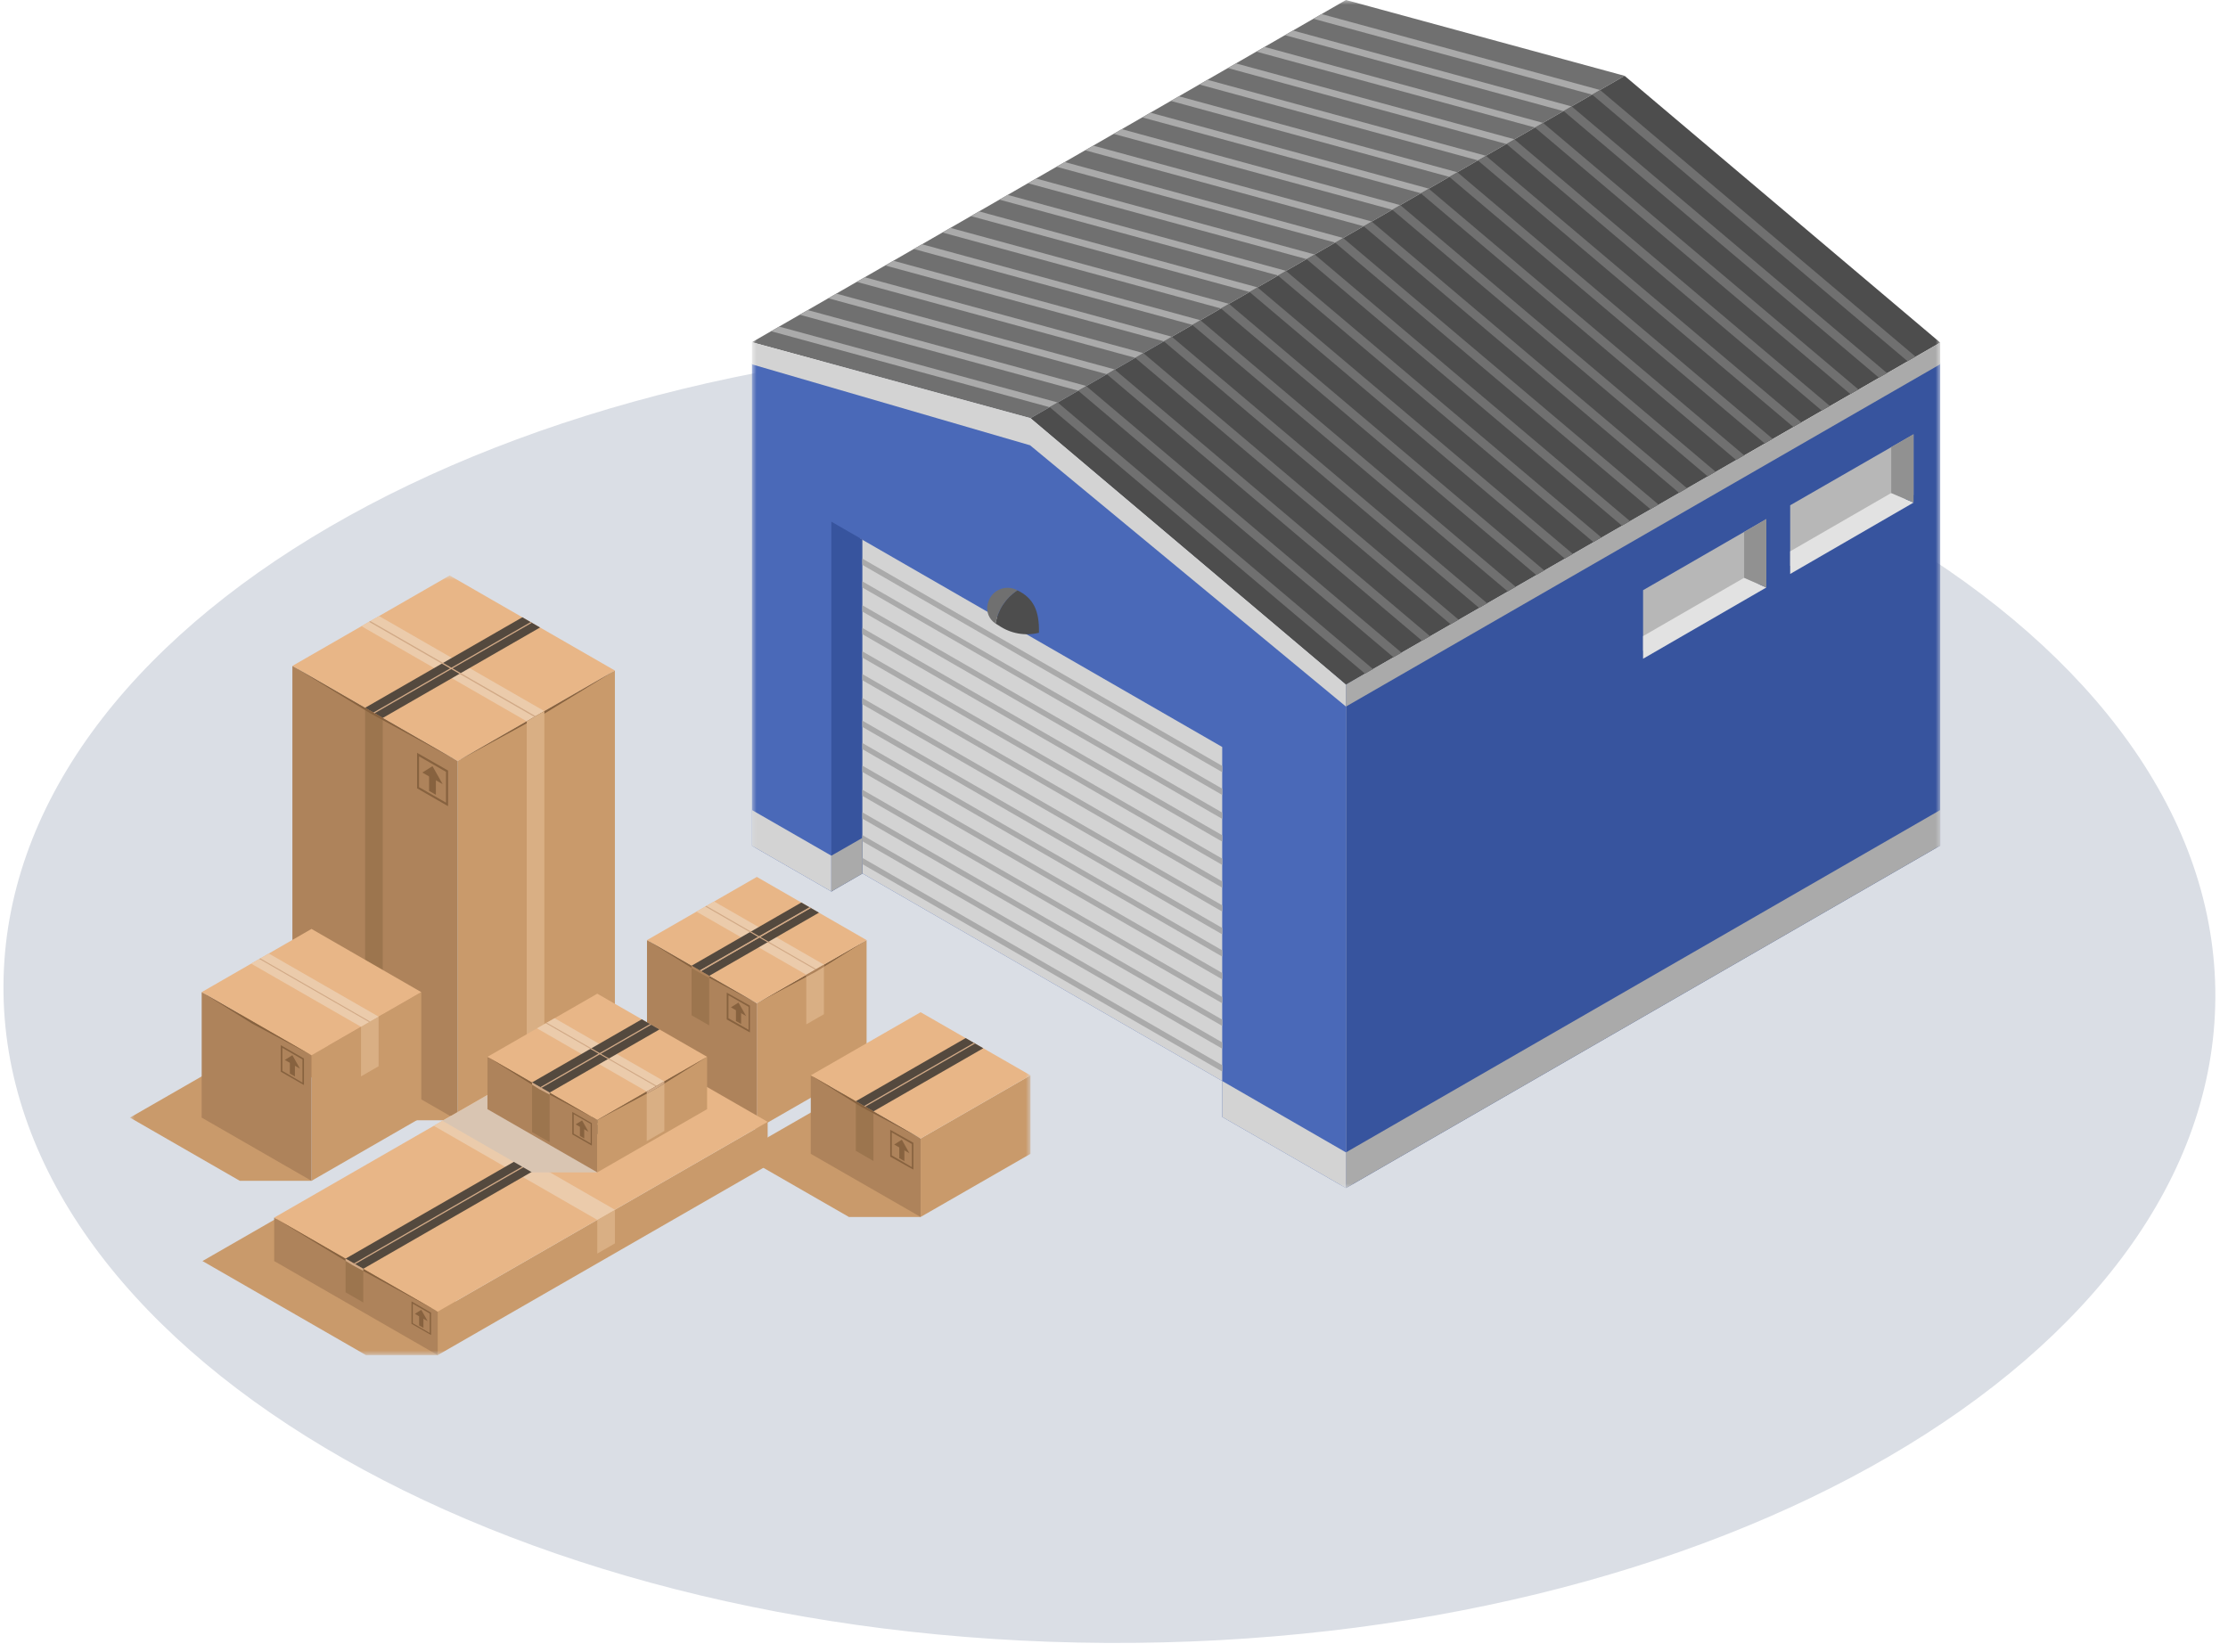 <?xml version="1.0" encoding="UTF-8"?> <svg xmlns="http://www.w3.org/2000/svg" width="240" height="178" viewBox="0 0 240 178" fill="none"><path d="M238.636 107.491C238.842 68.736 185.672 37.024 119.878 36.659C54.083 36.295 0.58 67.417 0.374 106.173C0.168 144.928 53.338 176.64 119.132 177.005C184.927 177.369 238.43 146.247 238.636 107.491Z" fill="#DADEE5"></path><mask id="mask0_778_7326" style="mask-type:luminance" maskUnits="userSpaceOnUse" x="81" y="0" width="128" height="128"><path d="M209 0H81V128H209V0Z" fill="white"></path></mask><g mask="url(#mask0_778_7326)"><path d="M144.986 128L209 91.102V39.116L144.986 73.769V128Z" fill="#37549E"></path><path d="M144.986 73.769L111.57 46.667L81 39.172V91.13L89.551 96.049L92.59 93.927L131.656 116.468V120.339L144.986 128V73.769Z" fill="#4A69B8"></path><path d="M81 36.871L111.004 45.055L175.004 8.171L144.986 0L81 36.871Z" fill="#707070"></path><path d="M111.004 45.055L175.004 8.171L209 36.912L144.986 73.769L111.004 45.055Z" fill="#4D4D4D"></path><path d="M92.59 93.926L131.656 116.468V80.478L92.59 57.978V93.926Z" fill="#D3D3D3"></path><path d="M190.267 55.926L176.992 63.587V70.117L190.267 62.457V55.926Z" fill="#B7B7B7"></path><path d="M190.267 63.297L187.877 62.25L176.992 68.533V70.972L190.267 63.297Z" fill="#E2E2E2"></path><path d="M190.269 63.297L187.879 62.25V57.317L190.269 55.926V63.297Z" fill="#919191"></path><path d="M206.127 46.791L192.838 54.438V60.969L206.127 53.322V46.791Z" fill="#B7B7B7"></path><path d="M206.127 54.148L203.723 53.115L192.838 59.398V61.837L206.127 54.148Z" fill="#E2E2E2"></path><path d="M206.127 54.148L203.723 53.115V48.169L206.127 46.791V54.148Z" fill="#919191"></path><path d="M92.894 58.13L89.551 56.201V96.048L92.894 94.119V58.13Z" fill="#37549E"></path><path d="M109.595 63.601C108.973 64 108.443 64.525 108.038 65.142C107.633 65.76 107.364 66.455 107.246 67.183C107.362 67.263 107.482 67.336 107.606 67.403C108.229 67.828 108.935 68.117 109.678 68.249C110.421 68.382 111.183 68.357 111.916 68.175C111.971 65.778 111.308 64.427 109.595 63.601Z" fill="#4D4D4D"></path><path d="M109.595 63.6C109.297 63.436 108.964 63.343 108.624 63.33C108.283 63.316 107.945 63.383 107.634 63.523C107.324 63.664 107.051 63.875 106.838 64.14C106.624 64.404 106.475 64.715 106.404 65.047C106.299 65.446 106.324 65.868 106.475 66.252C106.627 66.636 106.897 66.962 107.246 67.183C107.364 66.455 107.633 65.759 108.038 65.142C108.443 64.525 108.973 64 109.595 63.6Z" fill="#707070"></path><path d="M81 36.87V39.254L110.962 47.975L144.986 76.124V73.768L111.004 45.054L81 36.87Z" fill="#D3D3D3"></path><path d="M144.986 73.769V76.125L209 39.241V36.912L144.986 73.769Z" fill="#AAAAAA"></path><path d="M144.986 128V124.156L209 87.272V91.102L144.986 128Z" fill="#AAAAAA"></path><path d="M144.986 124.156V128L131.656 120.339V116.468L144.986 124.156Z" fill="#D3D3D3"></path><path d="M89.551 96.048V92.19L81 87.272V91.129L89.551 96.048Z" fill="#D3D3D3"></path><path d="M92.894 90.275L89.551 92.191V96.049L92.894 94.12V90.275Z" fill="#AAAAAA"></path><path d="M92.894 60.184V60.859L131.657 83.193V82.518L92.894 60.184Z" fill="#AAAAAA"></path><path d="M92.894 62.636V63.297L131.657 85.645V84.97L92.894 62.636Z" fill="#AAAAAA"></path><path d="M92.894 65.213V65.888L131.657 88.223V87.547L92.894 65.213Z" fill="#AAAAAA"></path><path d="M92.894 67.651V68.327L131.657 90.675V89.986L92.894 67.651Z" fill="#AAAAAA"></path><path d="M92.894 70.173V70.848L131.657 93.183V92.507L92.894 70.173Z" fill="#AAAAAA"></path><path d="M92.894 72.625V73.286L131.657 95.635V94.96L92.894 72.625Z" fill="#AAAAAA"></path><path d="M92.894 75.202V75.877L131.657 98.212V97.537L92.894 75.202Z" fill="#AAAAAA"></path><path d="M92.894 77.641V78.316L131.657 100.664V99.975L92.894 77.641Z" fill="#AAAAAA"></path><path d="M92.894 80.052V80.713L131.657 103.061V102.386L92.894 80.052Z" fill="#AAAAAA"></path><path d="M92.894 82.49V83.165L131.657 105.514V104.825L92.894 82.49Z" fill="#AAAAAA"></path><path d="M92.894 85.081V85.743L131.657 108.09V107.415L92.894 85.081Z" fill="#AAAAAA"></path><path d="M92.894 87.519V88.195L131.657 110.529V109.854L92.894 87.519Z" fill="#AAAAAA"></path><path d="M92.894 89.972V90.633L131.657 112.982V112.307L92.894 89.972Z" fill="#AAAAAA"></path><path d="M92.894 92.425V93.1L131.657 115.448V114.759L92.894 92.425Z" fill="#AAAAAA"></path><path d="M113.062 43.87L83.059 35.685L83.943 35.19L113.932 43.36L113.062 43.87Z" fill="#AAAAAA"></path><path d="M116.143 42.092L86.139 33.908L87.023 33.412L117.013 41.583L116.143 42.092Z" fill="#AAAAAA"></path><path d="M119.222 40.315L89.219 32.131L90.089 31.635L120.092 39.805L119.222 40.315Z" fill="#AAAAAA"></path><path d="M122.289 38.551L92.285 30.367L93.156 29.871L123.159 38.042L122.289 38.551Z" fill="#AAAAAA"></path><path d="M125.371 36.774L95.367 28.604L96.237 28.094L126.228 36.278L125.371 36.774Z" fill="#AAAAAA"></path><path d="M128.437 34.997L98.434 26.826L99.318 26.316L129.307 34.501L128.437 34.997Z" fill="#AAAAAA"></path><path d="M131.518 33.233L101.514 25.049L102.384 24.553L132.388 32.737L131.518 33.233Z" fill="#AAAAAA"></path><path d="M134.598 31.456L104.594 23.285L105.464 22.775L135.455 30.96L134.598 31.456Z" fill="#AAAAAA"></path><path d="M137.664 29.678L107.66 21.508L108.544 20.998L138.534 29.182L137.664 29.678Z" fill="#AAAAAA"></path><path d="M140.744 27.915L110.74 19.744L111.611 19.234L141.615 27.419L140.744 27.915Z" fill="#AAAAAA"></path><path d="M143.827 26.137L113.809 17.967L114.693 17.457L144.683 25.641L143.827 26.137Z" fill="#AAAAAA"></path><path d="M146.892 24.374L116.889 16.189L117.773 15.693L147.763 23.864L146.892 24.374Z" fill="#AAAAAA"></path><path d="M149.973 22.596L119.969 14.426L120.839 13.916L150.829 22.1L149.973 22.596Z" fill="#AAAAAA"></path><path d="M153.055 20.819L123.051 12.649L123.921 12.139L153.911 20.323L153.055 20.819Z" fill="#AAAAAA"></path><path d="M156.119 19.055L126.115 10.871L126.999 10.375L156.989 18.559L156.119 19.055Z" fill="#AAAAAA"></path><path d="M159.201 17.278L129.197 9.107L130.067 8.598L160.057 16.782L159.201 17.278Z" fill="#AAAAAA"></path><path d="M162.267 15.514L132.264 7.33L133.148 6.834L163.138 15.005L162.267 15.514Z" fill="#AAAAAA"></path><path d="M165.348 13.737L135.344 5.566L136.228 5.057L166.218 13.241L165.348 13.737Z" fill="#AAAAAA"></path><path d="M168.414 11.973L138.41 3.789L139.294 3.293L169.284 11.463L168.414 11.973Z" fill="#AAAAAA"></path><path d="M171.494 10.196L141.49 2.025L142.361 1.516L172.364 9.7L171.494 10.196Z" fill="#AAAAAA"></path><path d="M113.062 43.856L147.045 72.584L147.902 72.088L113.933 43.36L113.062 43.856Z" fill="#707070"></path><path d="M116.143 42.093L150.111 70.82L150.981 70.324L117.013 41.597L116.143 42.093Z" fill="#707070"></path><path d="M119.223 40.315L153.192 69.043L154.048 68.547L120.08 39.819L119.223 40.315Z" fill="#707070"></path><path d="M122.289 38.552L156.271 67.266L157.128 66.77L123.159 38.042L122.289 38.552Z" fill="#707070"></path><path d="M125.369 36.774L159.338 65.502L160.208 65.006L126.226 36.278L125.369 36.774Z" fill="#707070"></path><path d="M128.438 35.011L162.42 63.725L163.277 63.229L129.308 34.501L128.438 35.011Z" fill="#707070"></path><path d="M131.518 33.233L165.5 61.961L166.356 61.465L132.388 32.737L131.518 33.233Z" fill="#707070"></path><path d="M134.598 31.456L168.567 60.184L169.437 59.688L135.455 30.96L134.598 31.456Z" fill="#707070"></path><path d="M137.664 29.692L171.646 58.406L172.503 57.91L138.534 29.196L137.664 29.692Z" fill="#707070"></path><path d="M140.744 27.915L174.727 56.643L175.583 56.147L141.615 27.419L140.744 27.915Z" fill="#707070"></path><path d="M143.826 26.151L177.794 54.865L178.665 54.369L144.682 25.642L143.826 26.151Z" fill="#707070"></path><path d="M146.893 24.374L180.875 53.102L181.731 52.606L147.763 23.878L146.893 24.374Z" fill="#707070"></path><path d="M149.973 22.597L183.955 51.324L184.812 50.828L150.843 22.101L149.973 22.597Z" fill="#707070"></path><path d="M153.055 20.833L187.023 49.561L187.893 49.065L153.911 20.337L153.055 20.833Z" fill="#707070"></path><path d="M156.119 19.056L190.102 47.783L190.958 47.287L156.99 18.56L156.119 19.056Z" fill="#707070"></path><path d="M159.201 17.292L193.183 46.006L194.04 45.51L160.071 16.796L159.201 17.292Z" fill="#707070"></path><path d="M162.281 15.515L196.25 44.242L197.12 43.746L163.138 15.019L162.281 15.515Z" fill="#707070"></path><path d="M165.348 13.737L199.33 42.465L200.201 41.969L166.218 13.241L165.348 13.737Z" fill="#707070"></path><path d="M168.428 11.96L202.411 40.701L203.281 40.205L169.299 11.464L168.428 11.96Z" fill="#707070"></path><path d="M171.51 10.196L205.492 38.924L206.349 38.428L172.366 9.7L171.51 10.196Z" fill="#707070"></path></g><mask id="mask1_778_7326" style="mask-type:luminance" maskUnits="userSpaceOnUse" x="14" y="62" width="97" height="84"><path d="M111 62H14V146H111V62Z" fill="white"></path></mask><g mask="url(#mask1_778_7326)"><path d="M91.444 131.114L79.613 124.312L91.444 117.503L99.169 131.114H91.444Z" fill="#C99A6B"></path><path d="M73.799 121.615L61.969 114.813L73.799 108.003L81.525 121.615H73.799Z" fill="#C99A6B"></path><path d="M39.426 146L21.811 135.863L57.352 115.422L47.152 146H39.426Z" fill="#C99A6B"></path><path d="M41.57 120.697L23.771 110.455L40.713 100.704L49.296 120.697H41.57Z" fill="#C99A6B"></path><path d="M66.236 72.242V110.953L58.637 115.324L56.739 116.417L49.295 120.697V81.987L56.739 77.706L58.637 76.613L66.236 72.242Z" fill="#C99A6B"></path><path d="M49.295 81.986V120.697L41.232 116.06L39.327 114.96L31.496 110.455V71.744L39.327 76.255L41.232 77.348L49.295 81.986Z" fill="#AE835B"></path><path d="M48.262 86.855L44.93 84.935V81.11L48.262 83.016V86.855ZM45.141 84.809L48.044 86.477V83.156L45.141 81.489V84.809Z" fill="#87623F"></path><path d="M46.954 85.636L46.223 85.209V83.282L46.954 83.71V85.636Z" fill="#87623F"></path><path d="M47.685 84.487L45.492 83.233L46.589 82.547L47.685 84.487Z" fill="#87623F"></path><path d="M49.295 81.993L31.496 71.744L48.437 62L66.236 72.242L49.295 81.993Z" fill="#E8B687"></path><path d="M56.739 77.713L38.934 67.464L40.832 66.371L58.637 76.613L56.739 77.713Z" fill="#EBCBAB"></path><path d="M41.233 77.349V116.06L39.328 114.96V76.256L41.233 77.349Z" fill="#9C754E"></path><g style="mix-blend-mode:screen"><path d="M41.233 77.349L58.174 67.605L56.269 66.505L39.328 76.256L41.233 77.349Z" fill="#54493E"></path></g><path d="M31.496 71.744L49.295 81.993L39.925 76.872L31.496 71.744Z" fill="#87623F"></path><path d="M66.236 72.242L49.295 81.993L58.665 76.873L66.236 72.242Z" fill="#87623F"></path><path d="M39.764 66.995L39.897 66.918L48.621 71.934L57.162 67.023L57.295 67.093L48.747 72.011L57.696 77.16L57.562 77.237L48.614 72.088L40.354 76.844L40.221 76.767L48.487 72.011L39.764 66.995Z" fill="#D1A986"></path><path d="M58.638 76.613V115.324L56.74 116.417V77.706L58.638 76.613Z" fill="#D9AF84"></path><path d="M81.525 121.615L93.349 114.813V101.285L81.525 108.088V121.615Z" fill="#C99A6B"></path><path d="M93.349 101.285L81.525 108.088L87.908 104.683L93.349 101.285Z" fill="#87623F"></path><path d="M81.526 121.615L69.695 114.813V101.285L81.526 108.088V121.615Z" fill="#AE835B"></path><path d="M80.781 111.233L78.285 109.832V106.946L80.781 108.347V111.233ZM78.468 109.706L80.64 110.953V108.473L78.468 107.226V109.706Z" fill="#87623F"></path><path d="M79.831 110.322L79.275 110.007V108.564L79.831 108.879V110.322Z" fill="#87623F"></path><path d="M80.372 109.468L78.734 108.529L79.55 108.018L80.372 109.468Z" fill="#87623F"></path><path d="M81.526 108.088L69.695 101.285L81.526 94.477L93.35 101.285L81.526 108.088Z" fill="#E8B687"></path><path d="M86.853 110.364L88.751 109.271V103.926L86.853 105.019V110.364Z" fill="#D9AF84"></path><path d="M86.854 105.019L75.023 98.217L76.928 97.124L88.752 103.926L86.854 105.019Z" fill="#EBCBAB"></path><path d="M69.695 101.285L81.526 108.088L75.143 104.683L69.695 101.285Z" fill="#87623F"></path><path d="M76.394 110.476L74.496 109.384V104.046L76.394 105.138V110.476Z" fill="#9C754E"></path><g style="mix-blend-mode:screen"><path d="M76.394 105.138L88.218 98.329L86.32 97.236L74.496 104.046L76.394 105.138Z" fill="#54493E"></path></g><path d="M75.514 104.634L87.338 97.825L87.212 97.748L75.381 104.557L75.514 104.634Z" fill="#D1A986"></path><path d="M75.381 104.557L81.665 100.942L75.978 97.671L76.091 97.601L81.778 100.872L87.212 97.748L87.338 97.825L81.911 100.949L87.922 104.41L87.809 104.473L81.799 101.012L75.514 104.634L75.381 104.557Z" fill="#D1A986"></path><path d="M76.394 105.138V105.356L75.234 104.739L74.496 104.277V104.046L76.394 105.138Z" fill="#AE835B"></path><path d="M87.908 104.683L86.853 105.243V105.019L88.751 103.926V104.158L87.908 104.683Z" fill="#AE835B"></path><path d="M99.17 131.114L111.001 124.312V115.856L99.17 122.658V131.114Z" fill="#C99A6B"></path><path d="M99.169 131.114L87.338 124.312V115.856L99.169 122.658V131.114Z" fill="#AE835B"></path><path d="M98.39 126.014L95.894 124.613V121.72L98.39 123.121V126.014ZM96.063 124.48L98.228 125.748V123.254L96.063 122.007V124.48Z" fill="#87623F"></path><path d="M97.419 125.096L96.871 124.781V123.345L97.419 123.66V125.096Z" fill="#87623F"></path><path d="M97.96 124.249L96.322 123.31L97.145 122.792L97.96 124.249Z" fill="#87623F"></path><path d="M99.169 122.658L87.338 115.856L99.169 109.054L110.999 115.856L99.169 122.658Z" fill="#E8B687"></path><path d="M94.087 125.082L92.189 123.989V118.644L94.087 119.737V125.082Z" fill="#9C754E"></path><g style="mix-blend-mode:screen"><path d="M94.087 119.737L105.918 112.935L104.02 111.842L92.189 118.644L94.087 119.737Z" fill="#54493E"></path></g><path d="M87.338 115.856L99.169 122.658L92.786 119.261L87.338 115.856Z" fill="#87623F"></path><path d="M93.209 119.233L105.039 112.424L104.905 112.354L93.082 119.156L93.209 119.233Z" fill="#D1A986"></path><path d="M25.831 127.219L14 120.41L25.831 113.608L33.556 127.219H25.831Z" fill="#C99A6B"></path><path d="M33.557 127.219L45.38 120.41V106.89L33.557 113.692V127.219Z" fill="#C99A6B"></path><path d="M33.555 127.219L21.725 120.41V106.89L33.555 113.692V127.219Z" fill="#AE835B"></path><path d="M32.742 116.9L30.246 115.464V112.606L32.742 114.042V116.9ZM30.415 115.373L32.58 116.641V114.14L30.415 112.893V115.373Z" fill="#87623F"></path><path d="M31.771 115.982L31.223 115.667V114.231L31.771 114.546V115.982Z" fill="#87623F"></path><path d="M32.312 115.135L30.682 114.196L31.497 113.685L32.312 115.135Z" fill="#87623F"></path><path d="M33.555 113.692L21.725 106.89L33.555 100.081L45.379 106.89L33.555 113.692Z" fill="#E8B687"></path><path d="M38.885 115.968L40.783 114.876V109.531L38.885 110.623V115.968Z" fill="#D9AF84"></path><path d="M38.885 110.623L27.055 103.821L28.953 102.729L40.783 109.531L38.885 110.623Z" fill="#EBCBAB"></path><path d="M39.762 110.119L27.932 103.317L28.044 103.254L39.868 110.056L39.762 110.119Z" fill="#D1A986"></path><path d="M21.725 106.89L33.555 113.692L27.172 110.287L21.725 106.89Z" fill="#87623F"></path><path d="M47.15 146L82.692 125.552V120.865L47.15 141.313V146Z" fill="#C99A6B"></path><path d="M47.151 146L29.535 135.863V131.184L47.151 141.313V146Z" fill="#AE835B"></path><path d="M46.435 143.835L44.326 142.623V140.207L46.435 141.426V143.835ZM44.467 142.56L46.294 143.618V141.517L44.467 140.459V142.56Z" fill="#87623F"></path><path d="M45.612 143.065L45.148 142.799V141.58L45.612 141.846V143.065Z" fill="#87623F"></path><path d="M46.069 142.343L44.691 141.552L45.38 141.117L46.069 142.343Z" fill="#87623F"></path><path d="M47.151 141.313L29.535 131.184L65.076 110.736L82.692 120.865L47.151 141.313Z" fill="#E8B687"></path><path d="M64.338 135.058L66.236 133.965V130.336L64.338 131.429V135.058Z" fill="#D9AF84"></path><path d="M64.339 131.429L46.723 121.292L48.628 120.2L66.237 130.336L64.339 131.429Z" fill="#EBCBAB"></path><path d="M29.535 131.184L47.151 141.313L37.879 136.249L29.535 131.184Z" fill="#87623F"></path><path d="M39.13 140.326L37.225 139.233V135.604L39.13 136.697V140.326Z" fill="#9C754E"></path><g style="mix-blend-mode:screen"><path d="M39.13 136.697L74.671 116.249L72.766 115.156L37.225 135.604L39.13 136.697Z" fill="#54493E"></path></g><path d="M38.253 136.193L73.794 115.744L73.66 115.667L38.119 136.123L38.253 136.193Z" fill="#D1A986"></path><path d="M39.13 136.697V136.921L37.97 136.305L37.225 135.842V135.604L39.13 136.697Z" fill="#D1A986"></path><g style="mix-blend-mode:multiply"><path d="M64.338 126.308H57.309L47.664 120.753L58.307 114.63L64.338 126.308Z" fill="#D9C5B2"></path></g><path d="M64.338 126.308L76.168 119.499V113.86L64.338 120.669V126.308Z" fill="#C99A6B"></path><path d="M64.338 126.308L52.508 119.499V113.86L64.338 120.669V126.308Z" fill="#AE835B"></path><path d="M63.755 123.429L61.647 122.217V119.8L63.755 121.012V123.429ZM61.801 122.133L63.629 123.191V121.089L61.801 120.039V122.133Z" fill="#87623F"></path><path d="M62.933 122.658L62.469 122.385V121.173L62.933 121.44V122.658Z" fill="#87623F"></path><path d="M63.389 121.937L62.012 121.138L62.701 120.711L63.389 121.937Z" fill="#87623F"></path><path d="M64.338 120.669L52.508 113.86L64.338 107.058L76.169 113.86L64.338 120.669Z" fill="#E8B687"></path><path d="M69.666 122.946L71.564 121.846V116.508L69.666 117.601V122.946Z" fill="#D9AF84"></path><path d="M69.667 117.601L57.844 110.792L59.742 109.699L71.565 116.508L69.667 117.601Z" fill="#EBCBAB"></path><path d="M52.508 113.86L64.338 120.669L57.956 117.264L52.508 113.86Z" fill="#87623F"></path><path d="M59.207 123.058L57.309 121.965V116.62L59.207 117.713V123.058Z" fill="#9C754E"></path><g style="mix-blend-mode:screen"><path d="M59.207 117.713L71.037 110.911L69.132 109.818L57.309 116.62L59.207 117.713Z" fill="#54493E"></path></g><path d="M58.201 117.131L64.478 113.517L58.792 110.245L58.904 110.182L64.598 113.454L70.025 110.329L70.158 110.399L64.725 113.531L70.735 116.984L70.622 117.047L64.612 113.594L58.328 117.208L58.201 117.131Z" fill="#D1A986"></path><path d="M59.207 117.713V117.937L58.047 117.32L57.309 116.851V116.62L59.207 117.713Z" fill="#D1A986"></path><path d="M76.168 113.86L64.338 120.669L70.721 117.264L76.168 113.86Z" fill="#87623F"></path><path d="M70.72 117.264L69.666 117.825V117.601L71.564 116.508V116.732L70.72 117.264Z" fill="#D1A986"></path></g></svg> 